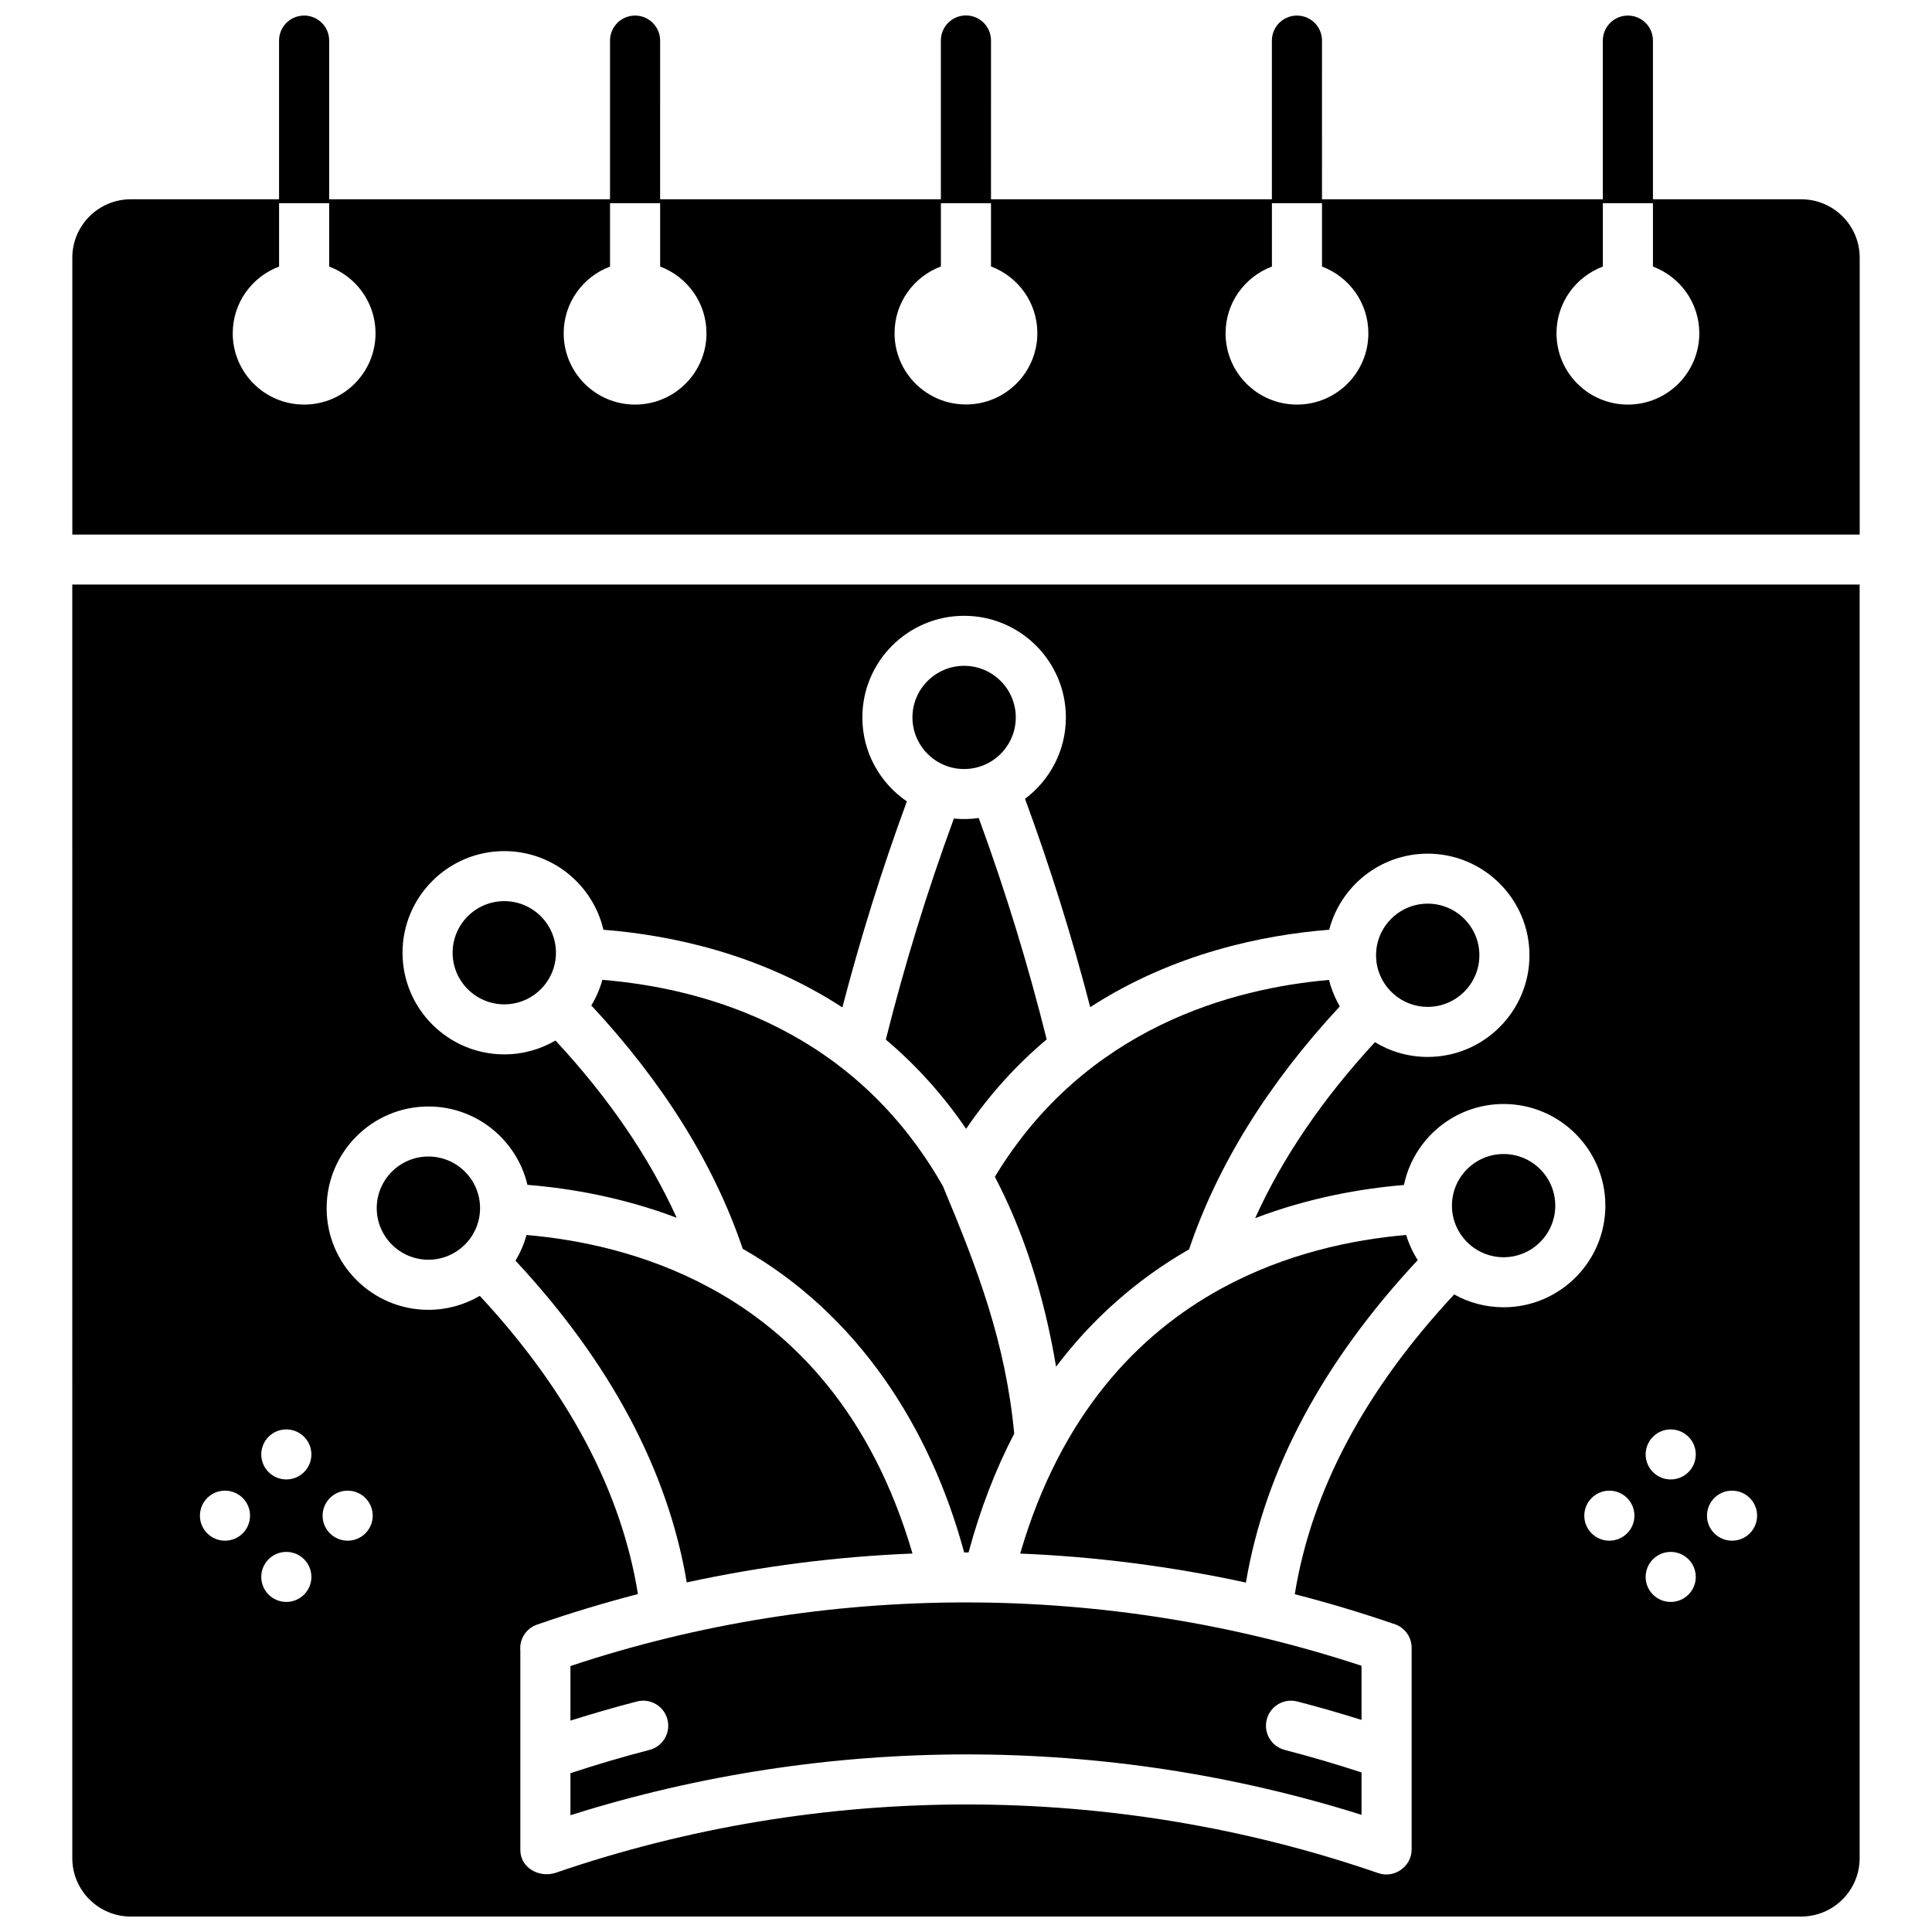 <?xml version="1.0" encoding="UTF-8"?>
<!-- Uploaded to: ICON Repo, www.iconrepo.com, Generator: ICON Repo Mixer Tools -->
<svg width="800px" height="800px" version="1.1" viewBox="144 144 512 512" xmlns="http://www.w3.org/2000/svg">
 <defs>
  <clipPath id="b">
   <path d="m163 148.09h474v137.91h-474z"/>
  </clipPath>
  <clipPath id="a">
   <path d="m163 298h474v353.9h-474z"/>
  </clipPath>
 </defs>
 <g clip-path="url(#b)">
  <path d="m621.34 196.81h-39.293v-42.055c0-3.66-2.973-6.629-6.641-6.629-3.668 0-6.641 2.969-6.641 6.629v42.055h-74.426l0.004-42.055c0-3.66-2.973-6.629-6.641-6.629s-6.641 2.969-6.641 6.629v42.055h-74.441l0.004-42.086c0-3.66-2.973-6.629-6.641-6.629s-6.641 2.969-6.641 6.629v42.086h-74.406l0.004-42.055c0-3.66-2.973-6.629-6.641-6.629s-6.641 2.969-6.641 6.629v42.055h-74.426v-42.055c0-3.66-2.973-6.629-6.641-6.629-3.668 0-6.641 2.969-6.641 6.629v42.055h-39.289c-8.543 0-15.496 6.938-15.496 15.469v73.383h473.67v-73.383c0-8.531-6.949-15.469-15.496-15.469zm-396.74 54.41c-10.449 0-18.922-8.461-18.922-18.898 0-8.102 5.113-14.992 12.281-17.68v-16.793h13.277v16.793c7.172 2.688 12.285 9.578 12.285 17.68 0 10.438-8.473 18.898-18.922 18.898zm87.703 0c-10.449 0-18.922-8.461-18.922-18.898 0-8.102 5.113-14.992 12.285-17.68v-16.793h13.277v16.793c7.172 2.688 12.281 9.578 12.281 17.68 0 10.438-8.473 18.898-18.922 18.898zm87.684-0.031c-10.449 0-18.922-8.461-18.922-18.898 0-8.102 5.113-14.988 12.281-17.676v-16.766h13.277v16.762c7.172 2.688 12.285 9.578 12.285 17.676 0 10.441-8.469 18.902-18.922 18.902zm87.723 0.031c-10.449 0-18.922-8.461-18.922-18.898 0-8.102 5.113-14.992 12.281-17.68v-16.793h13.277v16.793c7.172 2.688 12.285 9.578 12.285 17.68 0 10.438-8.473 18.898-18.922 18.898zm87.699 0c-10.449 0-18.922-8.461-18.922-18.898 0-8.102 5.113-14.992 12.285-17.68v-16.793h13.277v16.793c7.172 2.688 12.281 9.578 12.281 17.68 0 10.438-8.469 18.898-18.922 18.898z"/>
 </g>
 <path d="m295.17 585.52v14.461c5.84-1.84 11.734-3.547 17.621-5.07 3.555-0.922 7.172 1.211 8.09 4.758 0.918 3.547-1.215 7.16-4.762 8.078-7.012 1.812-14.035 3.891-20.949 6.168v11.133c68.031-21.453 141.78-21.48 209.65-0.094v-11.238c-6.711-2.195-13.531-4.203-20.352-5.969-3.551-0.918-5.684-4.535-4.762-8.082 0.918-3.543 4.547-5.672 8.09-4.754 5.691 1.473 11.387 3.117 17.023 4.883v-14.348c-68.078-22.41-142.16-22.383-209.65 0.074z"/>
 <path d="m399.51 555.41c0.387 0 0.773 0.008 1.164 0.008 3.094-11.449 7.137-21.957 12.105-31.5-2.297-24.188-9.68-43.586-18.898-65.57-23.305-41.031-62.137-52.348-90.246-54.68-0.652 2.367-1.652 4.688-2.93 6.785 19.125 20.539 32.59 42.203 40.125 64.492 30.422 17.32 49.691 47.203 58.68 80.465z"/>
 <path d="m385.82 555.7c-10.832-37.094-31.453-58.266-53.238-70.188-0.277-0.129-0.551-0.27-0.809-0.434-16.77-8.996-34.16-12.582-48.242-13.793-0.664 2.418-1.652 4.707-2.926 6.801 25.156 27.008 40.398 55.637 45.391 85.27 19.68-4.285 39.711-6.844 59.824-7.656z"/>
 <path d="m257.53 477.84c7.547 0 13.691-6.137 13.691-13.676 0-7.543-6.141-13.676-13.691-13.676-7.547 0-13.691 6.137-13.691 13.676 0 7.539 6.141 13.676 13.691 13.676z"/>
 <path d="m277.64 382.81c-7.547 0-13.691 6.137-13.691 13.676 0 7.539 6.141 13.676 13.691 13.676 7.547 0 13.691-6.137 13.691-13.676 0-7.543-6.141-13.676-13.691-13.676z"/>
 <path d="m399.5 347.8c7.547 0 13.691-6.137 13.691-13.676 0-7.543-6.141-13.676-13.691-13.676-7.547 0-13.691 6.137-13.691 13.676 0 7.539 6.141 13.676 13.691 13.676z"/>
 <path d="m423.87 506.2c9.492-12.633 21.527-23.258 35.25-31.117 7.496-22.242 20.898-43.867 39.938-64.375-0.25-0.465-0.5-0.926-0.75-1.391-0.906-1.785-1.625-3.684-2.113-5.625-25.129 2.184-64.508 12.383-88.543 52.176 7.621 14.559 13.043 31.355 16.219 50.332z"/>
 <path d="m522.36 410.83c7.547 0 13.691-6.137 13.691-13.676 0-7.543-6.141-13.676-13.691-13.676-7.547 0-13.691 6.137-13.691 13.676 0 7.543 6.144 13.676 13.691 13.676z"/>
 <path d="m400.03 443.15c6.449-9.469 13.699-17.266 21.352-23.703-4.934-19.816-10.977-39.504-18.008-58.668-2.191 0.316-4.383 0.367-6.582 0.145-7.043 19.148-13.098 38.805-18.039 58.582 8.098 6.824 15.191 14.715 21.277 23.645z"/>
 <g clip-path="url(#a)">
  <path d="m163.16 636.44c0 8.527 6.949 15.465 15.492 15.465h442.68c8.543 0 15.492-6.938 15.492-15.469v-337.52h-473.67zm439.85-97.398c3.668 0 6.641 2.969 6.641 6.629 0 3.66-2.973 6.629-6.641 6.629s-6.641-2.969-6.641-6.629c0.004-3.66 2.973-6.629 6.641-6.629zm-16.254-16.23c3.668 0 6.641 2.969 6.641 6.629s-2.973 6.629-6.641 6.629c-3.668 0-6.641-2.969-6.641-6.629s2.973-6.629 6.641-6.629zm0 32.461c3.668 0 6.641 2.969 6.641 6.629 0 3.66-2.973 6.629-6.641 6.629-3.668 0-6.641-2.969-6.641-6.629 0-3.664 2.973-6.629 6.641-6.629zm-9.617-9.602c0 3.66-2.973 6.629-6.641 6.629s-6.641-2.969-6.641-6.629c0-3.66 2.973-6.629 6.641-6.629s6.641 2.969 6.641 6.629zm-319.61-108.44c12.746 0 23.445 8.879 26.246 20.766 11.285 0.914 25.188 3.285 39.551 8.727-7.285-16.07-18.035-31.801-32.117-46.973-3.988 2.328-8.621 3.672-13.566 3.672-14.871 0-26.969-12.082-26.969-26.934 0-14.852 12.098-26.934 26.969-26.934 12.77 0 23.488 8.914 26.266 20.84 17.922 1.414 41.473 6.359 63.332 20.578 4.789-18.43 10.516-36.73 17.086-54.594-7.113-4.856-11.793-13.016-11.793-22.25 0-14.852 12.098-26.934 26.969-26.934s26.969 12.082 26.969 26.934c0 8.812-4.258 16.648-10.828 21.566 6.644 18.051 12.445 36.555 17.277 55.211 22.156-14.344 46.02-19.152 63.332-20.516 3.016-11.582 13.574-20.16 26.102-20.16 14.871 0 26.969 12.082 26.969 26.934 0 14.852-12.098 26.934-26.969 26.934-5.117 0-9.906-1.43-13.984-3.91-13.91 15.066-24.531 30.688-31.742 46.633 14.309-5.449 28.16-7.848 39.434-8.785 2.539-12.238 13.414-21.465 26.406-21.465 14.871 0 26.969 12.082 26.969 26.934 0 14.852-12.098 26.934-26.969 26.934-4.75 0-9.215-1.238-13.094-3.398-23.656 25.375-37.84 52.051-42.242 79.438 8.746 2.254 17.422 4.84 26 7.785l0.195 0.059c2.828 0.828 4.773 3.418 4.773 6.359v53.457c0 4.484-4.562 7.727-8.809 6.266-70.254-24.25-147.72-24.273-218.13-0.062-4.195 1.336-9.266-1.246-9.266-6.102v-52.785c-0.297-3.019 1.48-5.883 4.387-6.898 8.82-3.078 17.758-5.777 26.777-8.113-4.387-27.238-18.469-53.777-41.91-79.031-4 2.348-8.656 3.703-13.621 3.703-14.871 0-26.969-12.082-26.969-26.934 0.004-14.863 12.102-26.949 26.973-26.949zm-21.395 101.81c3.668 0 6.641 2.969 6.641 6.629 0 3.66-2.973 6.629-6.641 6.629-3.668 0-6.641-2.969-6.641-6.629 0.004-3.66 2.977-6.629 6.641-6.629zm-16.254-16.23c3.668 0 6.641 2.969 6.641 6.629s-2.973 6.629-6.641 6.629c-3.668 0-6.641-2.969-6.641-6.629s2.973-6.629 6.641-6.629zm0 32.461c3.668 0 6.641 2.969 6.641 6.629 0 3.66-2.973 6.629-6.641 6.629-3.668 0-6.641-2.969-6.641-6.629 0-3.664 2.973-6.629 6.641-6.629zm-16.254-16.23c3.668 0 6.641 2.969 6.641 6.629 0 3.66-2.973 6.629-6.641 6.629s-6.641-2.969-6.641-6.629c0-3.66 2.973-6.629 6.641-6.629z"/>
 </g>
 <path d="m467.5 485.57c-21.746 11.934-42.328 33.094-53.145 70.141 20.074 0.828 40.098 3.402 59.824 7.688 4.996-29.699 20.285-58.395 45.535-85.461-1.309-2.047-2.348-4.285-3.066-6.656-14.219 1.227-31.832 4.867-48.777 14.082-0.121 0.074-0.242 0.148-0.371 0.207z"/>
 <path d="m542.47 477.18c7.547 0 13.691-6.137 13.691-13.676 0-7.543-6.141-13.676-13.691-13.676-7.547 0-13.691 6.137-13.691 13.676 0.004 7.539 6.144 13.676 13.691 13.676z"/>
</svg>